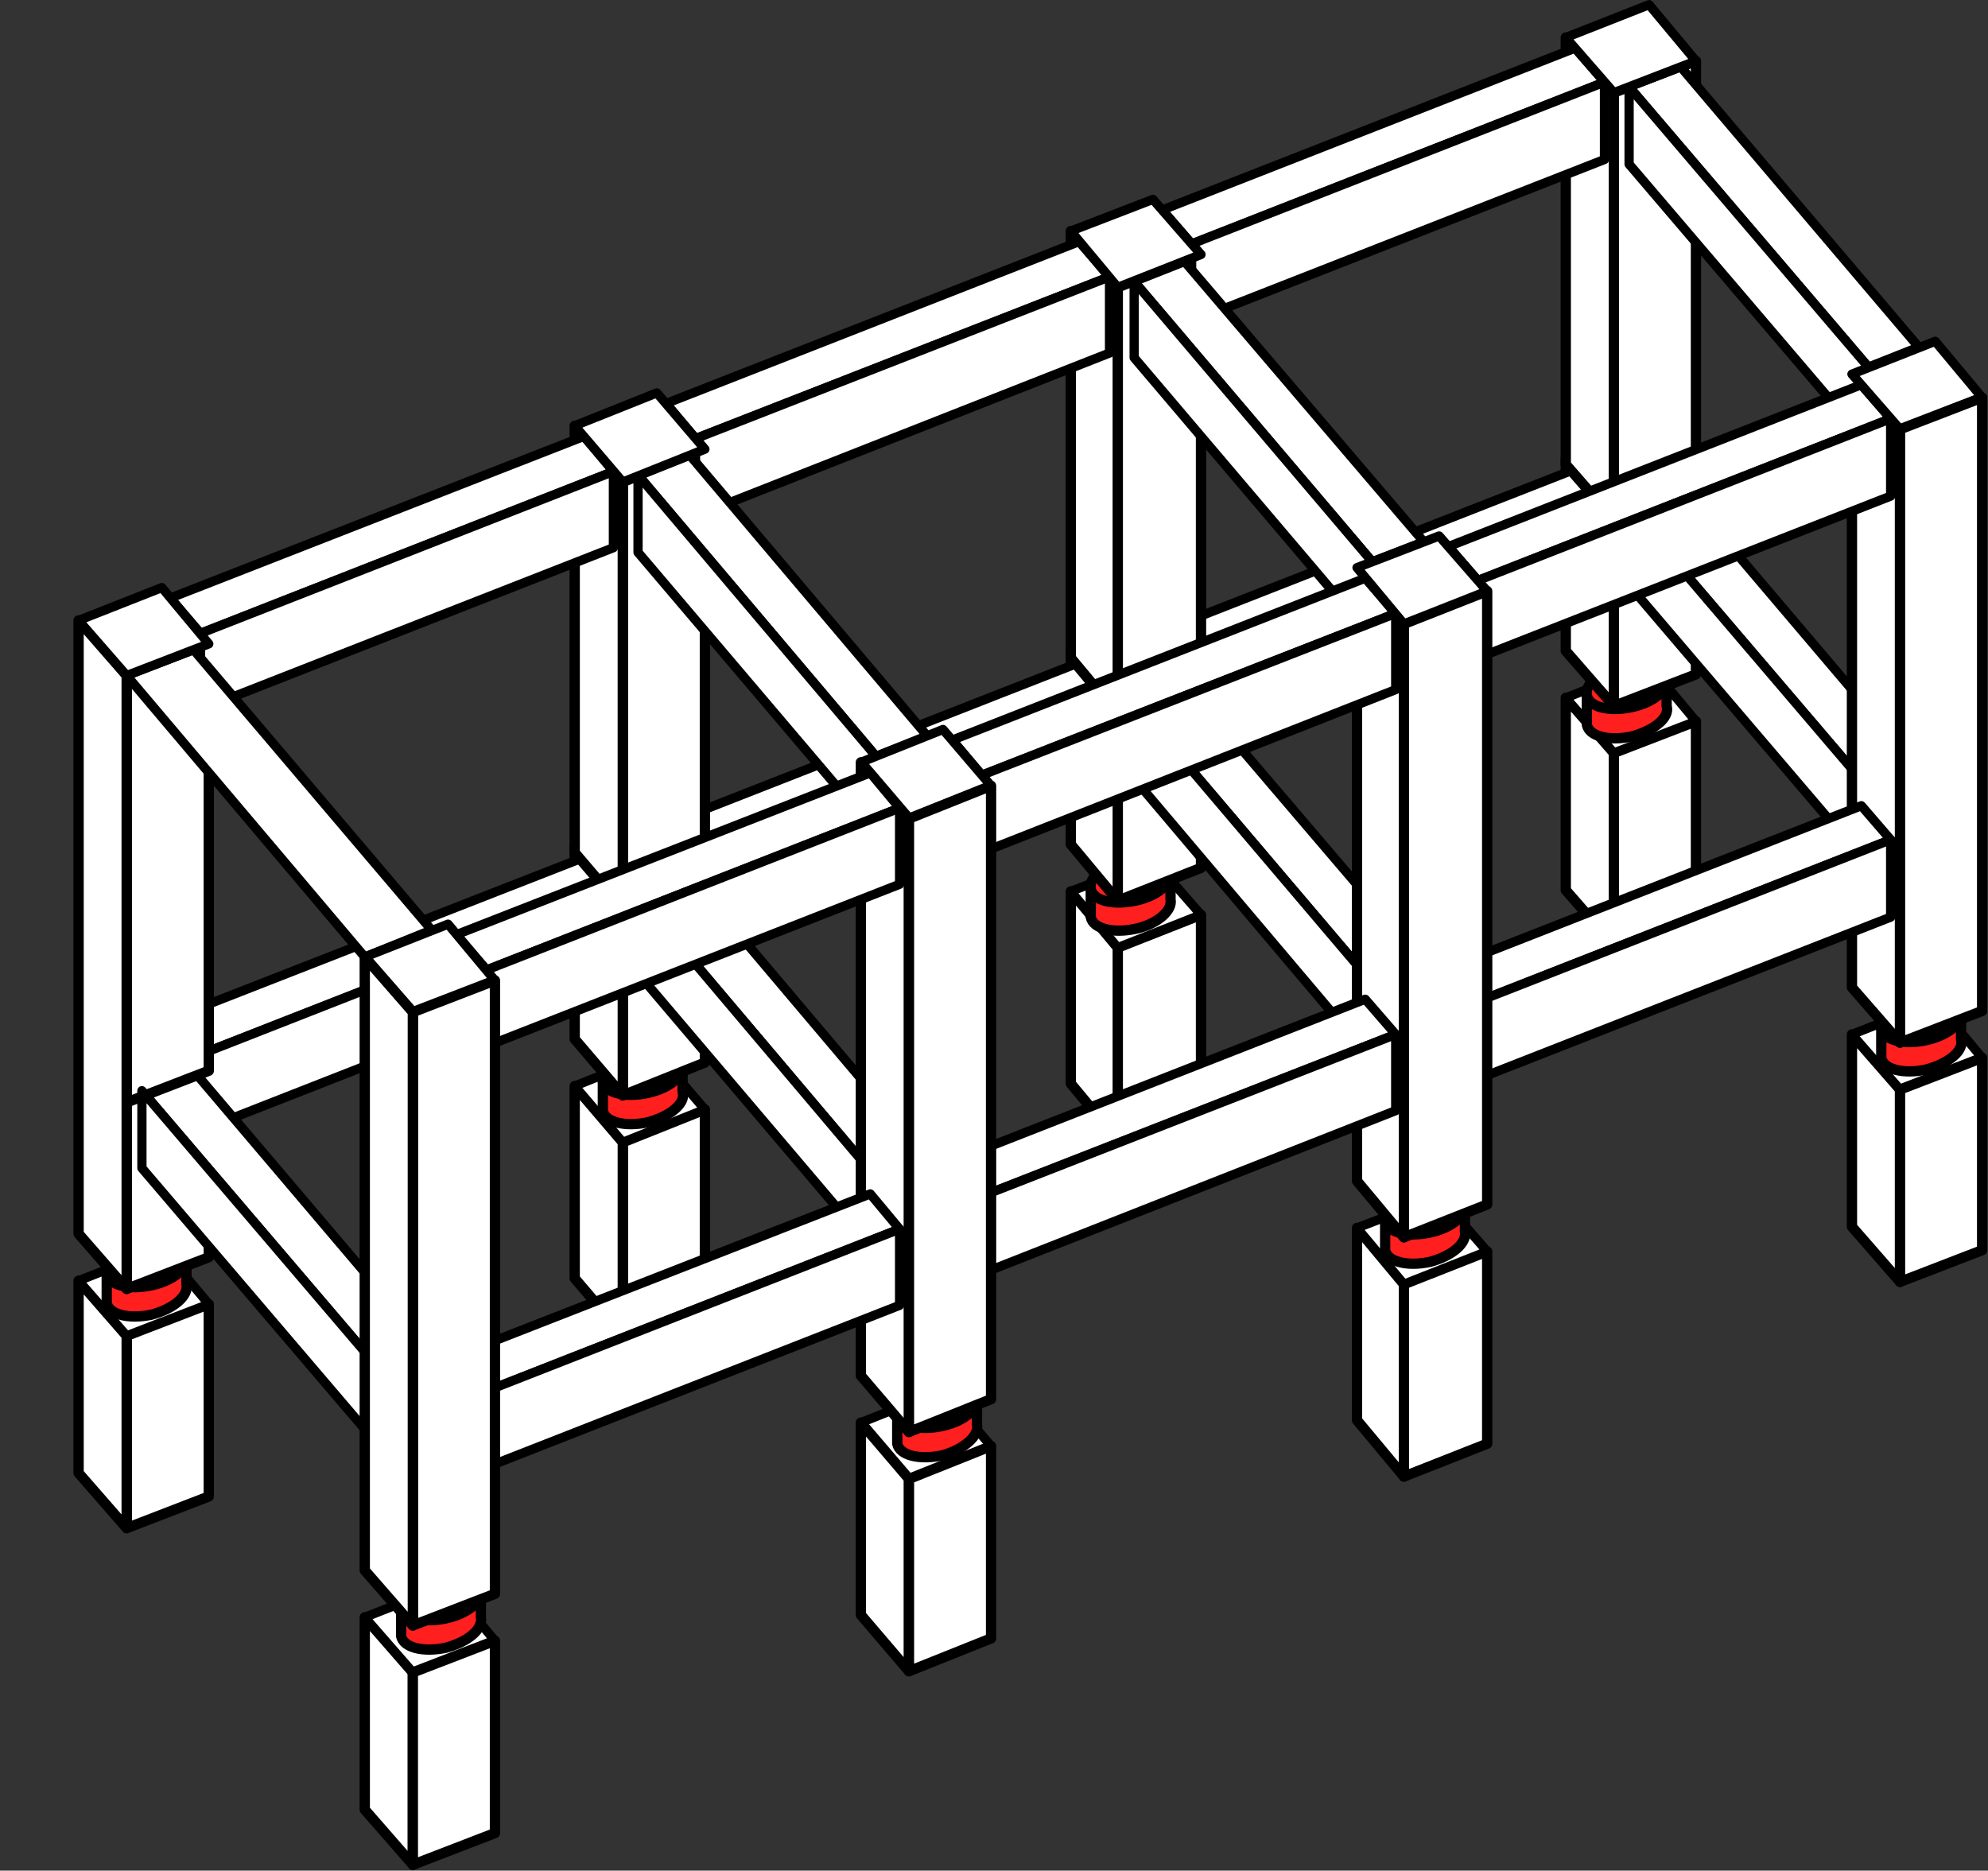 <?xml version="1.0" encoding="utf-8"?>
<!-- Generator: Adobe Illustrator 21.1.0, SVG Export Plug-In . SVG Version: 6.00 Build 0)  -->
<svg version="1.1" id="レイヤー_1" xmlns="http://www.w3.org/2000/svg" xmlns:xlink="http://www.w3.org/1999/xlink" x="0px"
	 y="0px" width="169.5px" height="159.5px" viewBox="0 0 169.5 159.5" style="enable-background:new 0 0 169.5 159.5;"
	 xml:space="preserve">
<rect x="0" y="0" width="169.5" height="159.5" fill="#333333" stroke="none"/>
<style type="text/css">
	.st0{fill:#FFFFFF;stroke:#000000;stroke-width:0.788;stroke-linecap:round;stroke-linejoin:round;}
	.st1{fill:#FFFFFF;stroke:#000000;stroke-width:0.878;stroke-linecap:round;stroke-linejoin:round;}
	.st2{fill:#FFFFFF;}
	.st3{fill:none;stroke:#000000;stroke-width:0.878;stroke-linecap:round;stroke-linejoin:round;}
	.st4{fill:#FF1F1F;stroke:#000000;stroke-width:0.878;stroke-linecap:round;stroke-linejoin:round;}
</style>
<g>
	<g>
		<polygon class="st0" points="144.6,77.4 137.6,80.1 133.5,75.4 140.6,72.6 		"/>
		<polygon class="st0" points="102.4,93.9 95.3,96.7 91.3,91.9 98.3,87.2 		"/>
		<polygon class="st0" points="60.1,110.5 53.1,113.3 49,108.5 56,103.7 		"/>
		<polygon class="st0" points="17.8,127.1 10.8,129.8 6.7,125.1 13.8,122.3 		"/>
		<polygon class="st0" points="169,106.1 162,108.8 157.9,104.1 165,101.3 		"/>
		<polygon class="st0" points="126.8,122.6 119.7,125.4 115.7,120.6 122.7,117.9 		"/>
		<polygon class="st0" points="84.5,139.2 77.5,142 73.4,137.2 80.4,134.4 		"/>
		<polygon class="st0" points="42.2,155.8 35.2,158.5 31.1,153.8 38.2,151 		"/>
		<polygon class="st1" points="17.8,111.2 17.8,127.6 10.8,130.3 10.8,113.9 		"/>
		<polygon class="st1" points="60.1,94.6 60.1,111 53.1,113.8 53.1,97.4 		"/>
		<polygon class="st1" points="102.4,78 102.4,94.4 95.3,97.2 95.3,80.8 		"/>
		<polygon class="st1" points="144.6,61.5 144.6,77.9 137.6,80.6 137.6,64.2 		"/>
		<polygon class="st1" points="6.7,109.2 6.7,125.6 10.8,130.3 10.8,113.9 		"/>
		<polygon class="st1" points="53.1,97.4 53.1,113.8 49,109 49,92.6 		"/>
		<polygon class="st1" points="95.3,80.8 95.3,97.2 91.3,92.4 91.3,76 		"/>
		<polygon class="st1" points="137.6,64.2 137.6,80.6 133.5,75.9 133.5,59.5 		"/>
		<polygon class="st1" points="115.7,104.7 115.7,121.1 119.7,125.9 119.7,109.5 		"/>
		<polygon class="st1" points="157.9,88.2 157.9,104.6 162,109.3 162,92.9 		"/>
		<polygon class="st0" points="169,90.2 162,92.9 157.9,88.2 165,85.4 		"/>
		<polygon class="st1" points="162,92.9 162,108.8 162,109.3 162,109.3 169,106.6 169,106.6 169,106.1 169,90.2 		"/>
		<polygon class="st1" points="31.1,137.9 31.1,154.3 35.2,159 35.2,142.6 		"/>
		<polygon class="st0" points="144.6,61.5 137.6,64.2 133.5,59.5 140.6,56.7 		"/>
		<polygon class="st0" points="102.4,78 95.3,80.8 91.3,76 98.3,73.3 		"/>
		<polygon class="st0" points="60.1,94.6 53.1,97.4 49,92.6 56,89.8 		"/>
		<polygon class="st0" points="17.8,111.2 10.8,113.9 6.7,109.2 13.8,106.4 		"/>
		<polygon class="st0" points="84.5,123.3 77.5,126.1 73.4,121.3 80.4,118.5 		"/>
		<g>
			<g>
				<polygon class="st2" points="119.7,109.5 119.7,125.4 119.7,125.9 126.8,123.1 126.8,122.6 126.8,106.7 				"/>
			</g>
			<g>
				<polygon class="st3" points="119.7,109.5 119.7,125.4 119.7,125.9 126.8,123.1 126.8,122.6 126.8,106.7 				"/>
			</g>
		</g>
		<polygon class="st0" points="126.8,106.7 119.7,109.5 115.7,104.7 122.7,102 		"/>
		<polygon class="st1" points="73.4,121.3 73.4,137.7 77.5,142.5 77.5,126.1 		"/>
		<polygon class="st1" points="84.5,139.2 84.5,123.3 77.5,126.1 77.5,142.5 77.5,142.5 77.5,142.5 84.5,139.7 84.5,139.2 		"/>
		<polygon class="st0" points="42.2,139.9 35.2,142.6 31.1,137.9 38.2,135.1 		"/>
		<polygon class="st1" points="35.2,142.6 35.2,158.5 35.2,159 35.2,159 42.2,156.3 42.2,156.3 42.2,155.8 42.2,139.9 		"/>
		<path class="st1" d="M0,105"/>
		<g>
			<path class="st4" d="M15.9,109.5v-2.4l-6.8,1.6v2c0,0.1,0,0.3,0,0.4c0.2,1,1.9,1.4,3.8,1C14.8,111.6,16.1,110.5,15.9,109.5z"/>
			<path class="st4" d="M15.9,107.1c0.2,1-1.1,2.1-3,2.5c-1.9,0.4-3.6,0-3.8-1c-0.2-1,1.1-2.1,3-2.5C14,105.7,15.7,106.2,15.9,107.1
				z"/>
		</g>
		<g>
			<path class="st4" d="M58.2,93.1v-2.4l-6.8,1.6v2c0,0.1,0,0.3,0,0.4c0.2,1,1.9,1.4,3.8,1C57.1,95.2,58.5,94.1,58.2,93.1z"/>
			<path class="st4" d="M58.2,90.7c0.2,1-1.1,2.1-3,2.5c-1.9,0.4-3.6,0-3.8-1c-0.2-1,1.1-2.1,3-2.5C56.3,89.3,58,89.7,58.2,90.7z"/>
		</g>
		<g>
			<path class="st4" d="M99.8,76.7v-2.4L93,75.8v2c0,0.1,0,0.3,0,0.4c0.2,1,1.9,1.4,3.8,1C98.7,78.8,100,77.6,99.8,76.7z"/>
			<path class="st4" d="M99.8,74.3c0.2,1-1.1,2.1-3,2.5c-1.9,0.4-3.6,0-3.8-1c-0.2-1,1.1-2.1,3-2.5C97.9,72.9,99.6,73.3,99.8,74.3z"
				/>
		</g>
		<g>
			<path class="st4" d="M142.1,60.2v-2.4l-6.8,1.6v2c0,0.1,0,0.3,0,0.4c0.2,1,1.9,1.4,3.8,1C141,62.3,142.4,61.2,142.1,60.2z"/>
			<path class="st4" d="M142.1,57.8c0.2,1-1.1,2.1-3,2.5c-1.9,0.4-3.6,0-3.8-1c-0.2-1,1.1-2.1,3-2.5
				C140.2,56.4,141.9,56.9,142.1,57.8z"/>
		</g>
		<g>
			<path class="st4" d="M41,137.9v-2.4l-6.8,1.6v2c0,0.1,0,0.3,0,0.4c0.2,1,1.9,1.4,3.8,1C39.9,140,41.2,138.9,41,137.9z"/>
			<path class="st4" d="M41,135.5c0.2,1-1.1,2.1-3,2.5c-1.9,0.4-3.6,0-3.8-1c-0.2-1,1.1-2.1,3-2.5C39,134.1,40.8,134.5,41,135.5z"/>
		</g>
		<g>
			<path class="st4" d="M83.3,121.5v-2.4l-6.8,1.6v2c0,0.1,0,0.3,0,0.4c0.2,1,1.9,1.4,3.8,1C82.2,123.6,83.5,122.4,83.3,121.5z"/>
			<path class="st4" d="M83.3,119.1c0.2,1-1.1,2.1-3,2.5c-1.9,0.4-3.6,0-3.8-1c-0.2-1,1.1-2.1,3-2.5
				C81.4,117.7,83.1,118.1,83.3,119.1z"/>
		</g>
		<g>
			<path class="st4" d="M124.9,105v-2.4l-6.8,1.6v2c0,0.1,0,0.3,0,0.4c0.2,1,1.9,1.4,3.8,1C123.8,107.1,125.1,106,124.9,105z"/>
			<path class="st4" d="M124.9,102.6c0.2,1-1.1,2.1-3,2.5c-1.9,0.4-3.6,0-3.8-1c-0.2-1,1.1-2.1,3-2.5
				C123,101.2,124.7,101.7,124.9,102.6z"/>
		</g>
		<g>
			<path class="st4" d="M167.2,88.6v-2.4l-6.8,1.6v2c0,0.1,0,0.3,0,0.4c0.2,1,1.9,1.4,3.8,1C166.1,90.7,167.5,89.6,167.2,88.6z"/>
			<path class="st4" d="M167.2,86.2c0.2,1-1.1,2.1-3,2.5c-1.9,0.4-3.6,0-3.8-1c-0.2-1,1.1-2.1,3-2.5C165.3,84.8,167,85.2,167.2,86.2
				z"/>
		</g>
	</g>
	<polygon class="st1" points="17.8,90.8 17.8,107.2 10.8,109.9 10.8,93.5 	"/>
	<polygon class="st1" points="60.1,74.2 60.1,90.6 53.1,93.4 53.1,77 	"/>
	<polygon class="st1" points="102.4,57.6 102.4,74 95.3,76.8 95.3,60.4 	"/>
	<polygon class="st1" points="144.6,41.1 144.6,57.5 137.6,60.2 137.6,43.8 	"/>
	<polygon class="st1" points="53.1,77 53.1,93.4 49,88.6 49,72.2 	"/>
	<polygon class="st1" points="95.3,60.4 95.3,76.8 91.3,72 91.3,55.6 	"/>
	<polygon class="st1" points="137.6,43.8 137.6,60.2 133.5,55.5 133.5,39.1 	"/>
	<polygon class="st0" points="144.6,41.1 137.6,43.8 133.5,39.1 140.6,36.3 	"/>
	<polygon class="st0" points="163.6,65.5 159.3,67.2 138.9,43.3 143.3,41.6 	"/>
	<polygon class="st0" points="102.4,57.6 95.3,60.4 91.3,55.6 98.3,52.9 	"/>
	<polygon class="st0" points="134.3,40 136.8,42.9 101.6,56.7 99.1,53.8 	"/>
	<polygon class="st0" points="60.1,74.2 53.1,77 49,72.2 56,69.4 	"/>
	<polygon class="st0" points="92,56.5 94.6,59.5 59.3,73.3 56.8,70.3 	"/>
	<polygon class="st0" points="17.8,90.8 10.8,93.5 6.7,88.8 13.8,86 	"/>
	<polygon class="st0" points="49.8,73.1 52.3,76.1 17.1,89.9 14.5,86.9 	"/>
	<polygon class="st0" points="17.1,96.4 52.3,82.6 52.3,76.1 17.1,89.9 	"/>
	<polygon class="st0" points="59.3,79.9 94.6,66.1 94.6,59.5 59.3,73.3 	"/>
	<polygon class="st0" points="101.6,63.3 136.8,49.5 136.8,42.9 101.6,56.7 	"/>
	<polygon class="st0" points="138.9,49.9 159.3,73.8 159.3,67.2 138.9,43.3 	"/>
	<polygon class="st0" points="36.8,115.2 32.5,116.9 12.1,93 16.5,91.3 	"/>
	<polygon class="st0" points="121.4,82.1 117,83.8 96.7,59.9 101,58.2 	"/>
	<polygon class="st0" points="96.7,66.4 117,90.4 117,83.8 96.7,59.9 	"/>
	<polygon class="st0" points="169,69.8 162,72.5 157.9,67.8 165,65 	"/>
	<polygon class="st0" points="126.8,86.3 119.7,89.1 115.7,84.3 122.7,81.6 	"/>
	<polygon class="st0" points="84.5,102.9 77.5,105.7 73.4,100.9 80.4,98.1 	"/>
	<polygon class="st0" points="42.2,119.5 35.2,122.2 31.1,117.5 38.2,114.7 	"/>
	<polygon class="st1" points="17.8,54.9 17.8,91.3 10.8,94 10.8,57.6 	"/>
	<polygon class="st1" points="60.1,38.3 60.1,74.7 53.1,77.5 53.1,41.1 	"/>
	<polygon class="st1" points="102.4,21.7 102.4,58.1 95.3,60.9 95.3,24.5 	"/>
	<polygon class="st1" points="144.6,5.2 144.6,41.6 137.6,44.3 137.6,7.9 	"/>
	<polygon class="st1" points="6.7,52.9 6.7,105.2 10.8,109.9 10.8,57.6 	"/>
	<polygon class="st1" points="53.1,41.1 53.1,77.5 49,72.7 49,36.3 	"/>
	<polygon class="st1" points="95.3,24.5 95.3,60.9 91.3,56.1 91.3,19.7 	"/>
	<polygon class="st1" points="137.6,7.9 137.6,44.3 133.5,39.6 133.5,3.2 	"/>
	<polygon class="st0" points="163.6,29.6 159.3,31.3 138.9,7.4 143.3,5.7 	"/>
	<polygon class="st0" points="134.3,4.1 136.8,7 101.6,20.8 99.1,17.9 	"/>
	<polygon class="st0" points="92,20.6 94.6,23.6 59.3,37.4 56.8,34.4 	"/>
	<polygon class="st0" points="49.8,37.2 52.3,40.2 17.1,54 14.5,51 	"/>
	<polygon class="st1" points="115.7,48.4 115.7,100.7 119.7,105.5 119.7,53.2 	"/>
	<polygon class="st0" points="17.1,60.5 52.3,46.7 52.3,40.2 17.1,54 	"/>
	<polygon class="st1" points="157.9,31.9 157.9,84.2 162,88.9 162,36.6 	"/>
	<polygon class="st0" points="59.3,44 94.6,30.1 94.6,23.6 59.3,37.4 	"/>
	<polygon class="st0" points="101.6,27.4 136.8,13.6 136.8,7 101.6,20.8 	"/>
	<polygon class="st0" points="138.9,14 159.3,37.9 159.3,31.3 138.9,7.4 	"/>
	<polygon class="st0" points="36.8,79.3 31.1,81.6 10.8,57.6 16.5,55.4 	"/>
	<polygon class="st0" points="79.1,62.8 74.7,64.5 54.4,40.5 58.8,38.8 	"/>
	<polygon class="st0" points="54.4,47.1 74.7,71 74.7,64.5 54.4,40.5 	"/>
	<polygon class="st0" points="158.7,32.8 161.2,35.7 126,49.5 123.5,46.6 	"/>
	<polygon class="st0" points="126,56.1 161.2,42.3 161.2,35.7 126,49.5 	"/>
	<polygon class="st0" points="169,33.9 162,36.6 157.9,31.9 165,29.1 	"/>
	<polygon class="st1" points="162,36.6 162,72.5 162,73 162,88.9 169,86.2 169,70.3 169,69.8 169,33.9 	"/>
	<polygon class="st0" points="144.6,5.2 137.6,7.9 133.5,3.2 140.6,0.4 	"/>
	<polygon class="st0" points="102.4,21.7 95.3,24.5 91.3,19.7 98.3,17 	"/>
	<polygon class="st0" points="60.1,38.3 53.1,41.1 49,36.3 56,33.5 	"/>
	<polygon class="st0" points="17.8,54.9 10.8,57.6 6.7,52.9 13.8,50.1 	"/>
	<polygon class="st0" points="121.4,46.2 117,47.9 96.7,24 101,22.3 	"/>
	<polygon class="st0" points="96.7,30.5 117,54.4 117,47.9 96.7,24 	"/>
	<polygon class="st0" points="116.4,49.3 119,52.3 83.7,66.1 81.2,63.1 	"/>
	<polygon class="st0" points="83.7,72.7 119,58.8 119,52.3 83.7,66.1 	"/>
	<polygon class="st0" points="84.5,67 77.5,69.8 73.4,65 80.4,62.2 	"/>
	<polygon class="st0" points="158.7,68.7 161.2,71.6 126,85.4 123.5,82.5 	"/>
	<polygon class="st0" points="126,92 161.2,78.2 161.2,71.6 126,85.4 	"/>
	<g>
		<g>
			<polygon class="st2" points="119.7,53.2 119.7,89.1 119.7,89.6 119.7,105.5 126.8,102.7 126.8,86.8 126.8,86.3 126.8,50.4 			"/>
		</g>
		<g>
			<polygon class="st3" points="119.7,53.2 119.7,89.1 119.7,89.6 119.7,105.5 126.8,102.7 126.8,86.8 126.8,86.3 126.8,50.4 			"/>
		</g>
	</g>
	<polygon class="st0" points="116.4,85.2 119,88.2 83.7,102 81.2,99 	"/>
	<polygon class="st0" points="83.7,108.6 119,94.7 119,88.2 83.7,102 	"/>
	<polygon class="st0" points="126.8,50.4 119.7,53.2 115.7,48.4 122.7,45.7 	"/>
	<polygon class="st0" points="79.1,98.7 74.7,100.4 54.4,76.4 58.8,74.7 	"/>
	<polygon class="st0" points="54.4,83 74.7,106.9 74.7,100.4 54.4,76.4 	"/>
	<polygon class="st1" points="73.4,65 73.4,117.3 77.5,122.1 77.5,69.8 	"/>
	<polygon class="st1" points="84.5,102.9 84.5,67 77.5,69.8 77.5,106.2 77.5,106.2 77.5,122.1 84.5,119.3 84.5,102.9 	"/>
	<polygon class="st0" points="74.2,101.8 76.7,104.8 41.5,118.6 38.9,115.6 	"/>
	<polygon class="st0" points="41.5,125.1 76.7,111.3 76.7,104.8 41.5,118.6 	"/>
	<polygon class="st0" points="74.2,65.9 76.7,68.9 41.5,82.7 38.9,79.7 	"/>
	<polygon class="st0" points="41.5,89.2 76.7,75.4 76.7,68.9 41.5,82.7 	"/>
	<polygon class="st0" points="42.2,83.6 35.2,86.3 31.1,81.6 38.2,78.8 	"/>
	<polygon class="st1" points="35.2,86.3 35.2,122.2 35.2,122.7 35.2,138.6 42.2,135.9 42.2,120 42.2,119.5 42.2,83.6 	"/>
	<polygon class="st0" points="12.1,99.6 32.5,123.5 32.5,116.9 12.1,93 	"/>
	<polygon class="st1" points="31.1,81.6 31.1,133.9 35.2,138.6 35.2,86.3 	"/>
</g>
</svg>
